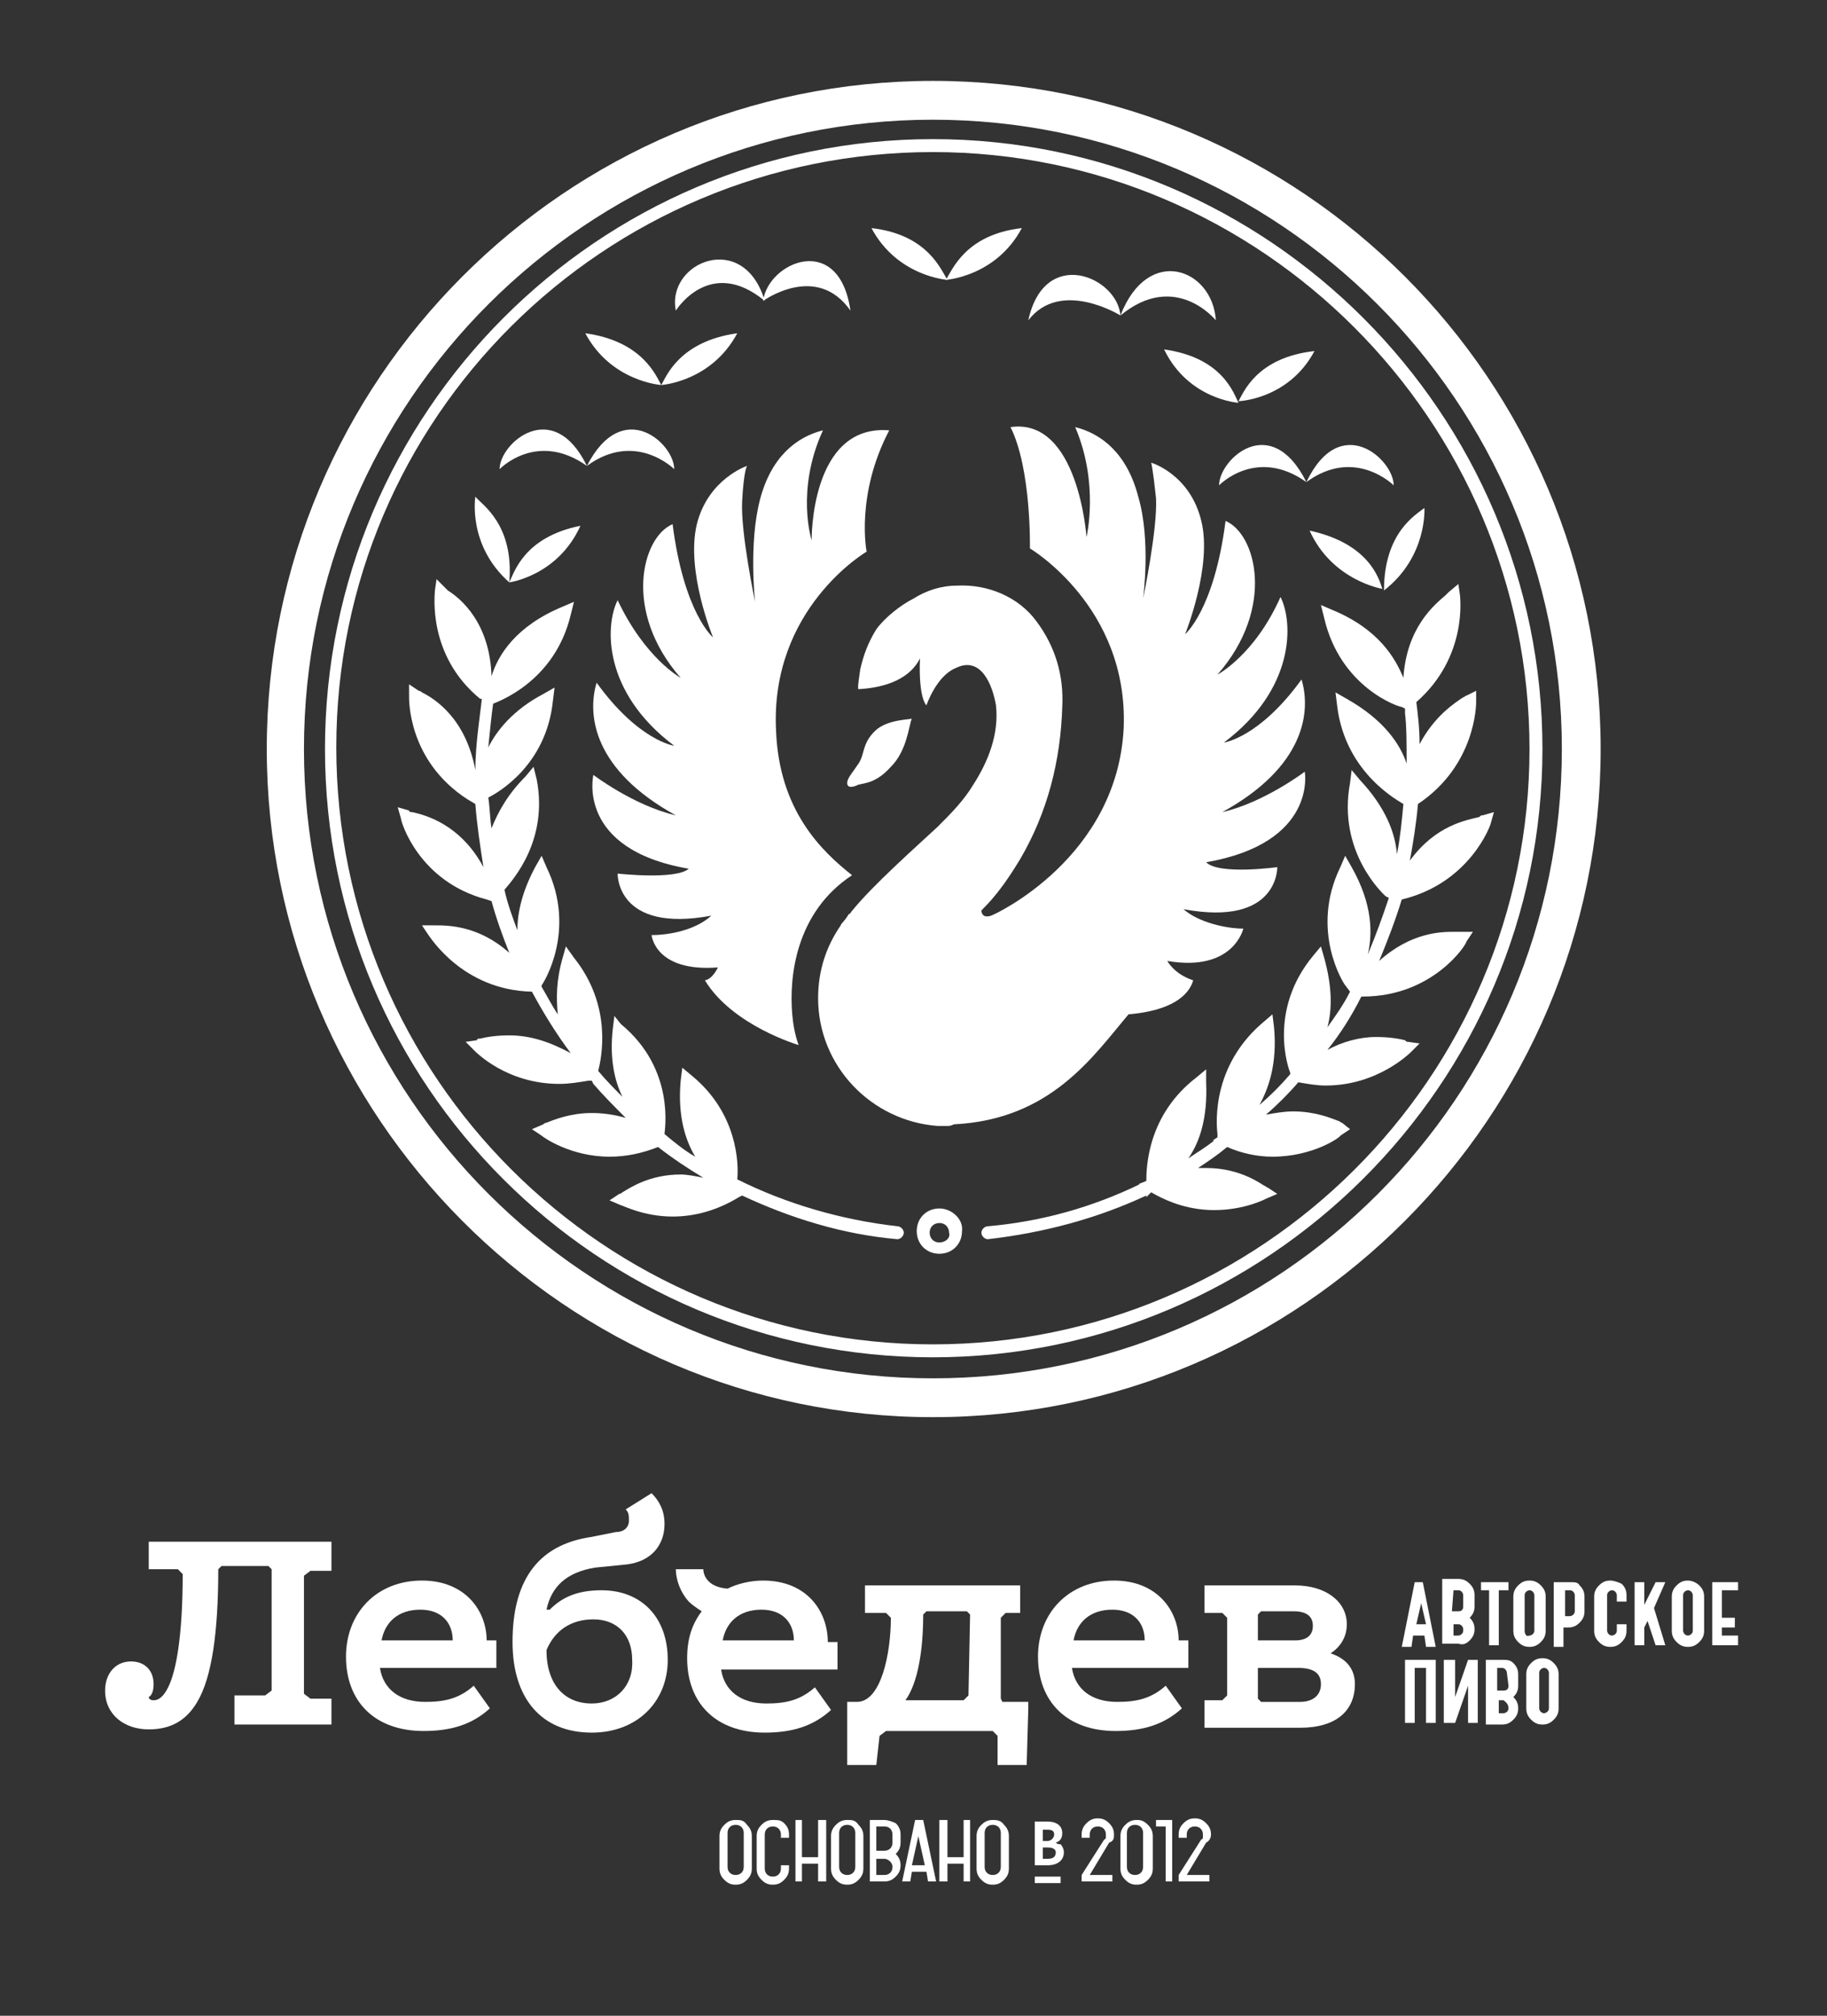 <?xml version="1.0" encoding="UTF-8"?> <!-- Generator: Adobe Illustrator 22.1.0, SVG Export Plug-In . SVG Version: 6.00 Build 0) --> <svg xmlns="http://www.w3.org/2000/svg" xmlns:xlink="http://www.w3.org/1999/xlink" id="Layer_1" x="0px" y="0px" viewBox="0 0 113 124.6" style="enable-background:new 0 0 113 124.6;" xml:space="preserve"><rect x="0" y="0" width="113" height="124.6" fill="#333333" stroke="none"/> <style type="text/css"> .st0{fill:#FFFFFF;} </style> <g> <g> <g> <path class="st0" d="M55.5,75.8c-3.5-0.4-6.9-1.4-9.9-2.9c0.1-1,0-4.1-2.8-6.4L42.2,66l-0.1,0.8c-0.2,2.2,0.3,3.7,0.9,4.7 c-0.7-0.4-1.3-0.9-1.9-1.4l0,0c0-0.2,0.7-4-2.7-6.8L38,62.8l-0.1,0.8c-0.2,1.8,0.1,3.2,0.6,4.2c-0.5-0.5-1-1-1.5-1.6 c0.2-0.8,0.9-4-1.5-7L35,58.5l-0.2,0.7c-0.4,1.4-0.4,2.5-0.3,3.5c-0.4-0.6-0.7-1.2-1-1.7v-0.1c0.1-0.1,2.2-3.4,0.3-7.3l-0.3-0.7 l-0.4,0.7c-0.8,1.5-1.1,2.8-1.1,3.9c-0.3-0.8-0.6-1.6-0.8-2.5c0.6-0.7,2.7-3.1,2-6.8L33,47.4L32.5,48c-1.1,1.1-1.7,2.2-2.1,3.2 c-0.1-0.6-0.1-1.3-0.2-1.9c0.6-0.3,3.6-2,4-6l0.1-0.8l-0.7,0.4c-1.9,1-2.9,2.3-3.4,3.3c0.1-1,0.2-2,0.3-2.7 c0.2-0.1,3.8-1.3,4.8-5.5l0.2-0.8l-0.7,0.3c-2.9,1.2-4,3-4.4,4.3c-0.1-3.3-1.9-4.8-2.7-5.3c-0.1-0.1-0.1-0.1-0.2-0.2L27,35.8 l-0.1,0.7c0,0.2-0.5,4,2.8,6.7h0.1c-0.1,1-0.4,2.8-0.4,4.4l0,0c-0.6-3.2-2.5-4.4-3.3-4.8c-0.1-0.1-0.2-0.1-0.2-0.1l-0.6-0.4V43 c0,0.2-0.1,4,3.6,6.4l0.5,0.3c0.1,1.3,0.3,2.6,0.5,3.9c-1.4-2.6-3.5-3.2-4.4-3.4c-0.1,0-0.2,0-0.2-0.1l-0.7-0.2l0.2,0.7 c0,0.2,1.1,3.9,5.3,5l0.3,0.1c0.3,1.1,0.7,2.2,1.1,3.2c-1.9-1.7-3.8-1.7-4.6-1.7H27c-0.1,0-0.1,0-0.2,0h-0.7l0.4,0.6 c0.1,0.1,2.1,3.4,6.4,3.5c0.7,1.3,1.5,2.6,2.4,3.8C34,64.4,32.8,64,31.5,64c-0.8,0-1.4,0.1-1.8,0.2c-0.1,0-0.2,0-0.2,0.1 l-0.7,0.1l0.5,0.5c0.1,0.1,2,2.1,5.3,2.1c0.6,0,1.2-0.1,1.8-0.2h0.2l0.1,0.2l0,0c0.6,0.7,1.3,1.4,2,2.1c-0.7-0.2-1.4-0.3-2.1-0.3 c-1.3,0-2.3,0.4-2.8,0.6c-0.1,0-0.2,0.1-0.2,0.1l-0.7,0.3l0.6,0.4c0.1,0.1,1.8,1.3,4.2,1.3l0,0c1,0,2-0.2,3-0.6 c0.9,0.7,1.8,1.3,2.8,1.9c-0.5-0.1-1-0.2-1.4-0.2c-1.9,0-3.1,0.8-3.6,1.1c-0.1,0.1-0.2,0.1-0.2,0.1l-0.6,0.4l0.7,0.3 c0.1,0,1.4,0.7,3.2,0.7c1.4,0,2.8-0.4,4.1-1.2l0.2-0.1c3,1.4,6.2,2.4,9.6,2.7l0,0c0.2,0,0.4-0.2,0.4-0.4 C55.9,76,55.7,75.8,55.5,75.8z"></path> <path class="st0" d="M57.7,5C35,5,16.5,23.5,16.5,46.3C16.5,69,35,87.6,57.7,87.6C80.5,87.6,99,69,99,46.3C99,23.5,80.5,5,57.7,5 z M57.7,85.2c-21.4,0-38.9-17.4-38.9-38.9S36.3,7.4,57.7,7.4s38.9,17.4,38.9,38.9S79.2,85.2,57.7,85.2z"></path> <path class="st0" d="M92.2,50.9l0.2-0.7l-0.7,0.2c-0.1,0-0.1,0-0.2,0.1c-0.8,0.2-2.7,0.5-4.3,2.7c0.2-1.1,0.4-2.3,0.5-3.5 c3.6-2.4,3.6-6.2,3.6-6.3v-0.7L90.7,43c-0.1,0-0.1,0.1-0.2,0.1c-0.6,0.4-1.8,1.2-2.7,2.9c0-1-0.1-1.8-0.2-2.6 c3.2-2.8,2.7-6.5,2.7-6.6l-0.1-0.7l-0.6,0.5c0,0-0.1,0.1-0.2,0.2c-0.7,0.6-2.4,2-2.6,5.1c-0.5-1.2-1.5-3-4.4-4.2l-0.7-0.3 l0.2,0.8c1,4.3,4.6,5.5,4.8,5.5l0.2,0.1v0.1v0.2l0,0C87,44.9,87,46,87,47.2c-0.4-1.2-1.4-2.7-3.7-4l-0.7-0.4l0.1,0.8 c0.5,4.3,4,6,4.1,6.1l0,0c-0.1,1.1-0.2,2.1-0.4,3.1c-0.1-1.3-0.7-2.9-2.3-4.6l-0.5-0.6l-0.1,0.8c-0.8,4.3,2.1,6.9,2.2,7l0.2,0.1 c-0.4,1.2-0.8,2.3-1.3,3.5c0.3-1.3,0.3-3.1-1-5.4l-0.4-0.7l-0.3,0.7c-1.9,3.9,0.2,7.2,0.3,7.3l0.3,0.4c-0.4,0.8-0.9,1.5-1.4,2.2 c0.3-1.1,0.3-2.5-0.2-4.3l-0.2-0.7l-0.5,0.6c-2.8,3.4-1.5,7-1.4,7.2v0.1c-0.6,0.7-1.2,1.3-1.9,1.9c0.6-1.1,1.1-2.6,0.9-4.8 l-0.1-0.8L78,63.3c-3.3,2.9-2.7,6.7-2.7,6.8v0.2L75,70.5h0.1c-0.5,0.4-1,0.7-1.6,1.1c0.7-1,1.2-2.5,1.1-4.7v-0.8L74,66.6 c-3,2.3-3.1,5.5-3.1,6.4l-0.5,0.2h0.1c-2.9,1.4-6,2.3-9.4,2.6c-0.2,0-0.4,0.2-0.4,0.4c0,0.2,0.2,0.4,0.4,0.4l0,0 c3.5-0.4,6.8-1.3,9.8-2.7V74l0.3-0.3c1.2,0.7,2.5,1.1,3.9,1.1c1.9,0,3.2-0.7,3.2-0.7l0.7-0.3l-0.6-0.4c-0.1,0-0.1-0.1-0.2-0.1 c-0.6-0.4-1.8-1.1-3.6-1.1c-0.1,0-0.3,0-0.5,0c0.6-0.4,1.2-0.8,1.8-1.3c0.9,0.4,1.9,0.6,2.8,0.6c2.5,0,4.2-1.2,4.2-1.3l0.6-0.4 L83,69.4c-0.1,0-0.1-0.1-0.2-0.1c-0.5-0.2-1.5-0.6-2.8-0.6c-0.6,0-1.1,0.1-1.7,0.2c0.7-0.6,1.4-1.3,2-2c0.6,0.1,1.1,0.2,1.7,0.2 c3.2,0,5.2-2,5.3-2.1l0.5-0.5l-0.7-0.1c-0.1,0-0.1,0-0.2-0.1c-0.4-0.1-1-0.2-1.8-0.2c-1,0-2.1,0.3-3,0.8c0.8-1,1.5-2.1,2.1-3.3 h0.1c4.3,0,6.4-3.2,6.4-3.4l0.4-0.6h-0.8h-0.4c-0.7,0-2.6,0-4.6,1.8c0.5-1.2,1-2.5,1.4-3.8C90.9,54.6,92.2,51,92.2,50.9z"></path> <path class="st0" d="M45.5,112.5c-0.3,0-0.5,0.1-0.7,0.3c-0.2,0.2-0.3,0.4-0.3,0.7v2c0,0.3,0.1,0.5,0.3,0.7s0.4,0.3,0.7,0.3 s0.5-0.1,0.7-0.3c0.2-0.2,0.3-0.4,0.3-0.7v-2c0-0.3-0.1-0.5-0.3-0.7C46,112.5,45.8,112.5,45.5,112.5z M46,115.4 c0,0.3-0.2,0.5-0.5,0.5s-0.5-0.2-0.5-0.5v-2.1c0-0.3,0.2-0.5,0.5-0.5s0.5,0.2,0.5,0.5V115.4z"></path> <path class="st0" d="M47.8,112.5c-0.3,0-0.5,0.1-0.7,0.3c-0.2,0.2-0.3,0.4-0.3,0.7v2c0,0.3,0.1,0.5,0.3,0.7s0.4,0.3,0.7,0.3 s0.5-0.1,0.7-0.3c0.2-0.2,0.3-0.4,0.3-0.7v-0.2h-0.5v0.2c0,0.3-0.2,0.5-0.5,0.5s-0.5-0.2-0.5-0.5v-2.1c0-0.3,0.2-0.5,0.5-0.5 s0.5,0.2,0.5,0.5v0.2h0.5v-0.2c0-0.3-0.1-0.5-0.3-0.7C48.3,112.5,48.1,112.5,47.8,112.5z"></path> <polygon class="st0" points="50.6,114.8 49.6,114.8 49.6,112.5 49.2,112.5 49.2,116.3 49.6,116.3 49.6,115.2 50.6,115.2 50.6,116.3 51.1,116.3 51.1,112.5 50.6,112.5 "></polygon> <path class="st0" d="M52.4,112.5c-0.3,0-0.5,0.1-0.7,0.3c-0.2,0.2-0.3,0.4-0.3,0.7v2c0,0.3,0.1,0.5,0.3,0.7s0.4,0.3,0.7,0.3 s0.5-0.1,0.7-0.3c0.2-0.2,0.3-0.4,0.3-0.7v-2c0-0.3-0.1-0.5-0.3-0.7C52.9,112.5,52.7,112.5,52.4,112.5z M52.9,115.4 c0,0.3-0.2,0.5-0.5,0.5s-0.5-0.2-0.5-0.5v-2.1c0-0.3,0.2-0.5,0.5-0.5s0.5,0.2,0.5,0.5V115.4z"></path> <path class="st0" d="M54.7,112.5h-0.9v3.8h0.9c0.3,0,0.5-0.1,0.7-0.3c0.2-0.2,0.3-0.4,0.3-0.7c0-0.3-0.1-0.5-0.3-0.7 c0.2-0.2,0.3-0.4,0.3-0.7v-0.5c0-0.3-0.1-0.5-0.3-0.7C55.2,112.6,54.9,112.5,54.7,112.5z M55.2,115.4c0,0.3-0.2,0.5-0.5,0.5h-0.5 v-1h0.5C54.9,114.9,55.2,115.1,55.2,115.4L55.2,115.4z M55.2,113.9c0,0.3-0.2,0.5-0.5,0.5h-0.5v-1.5h0.5c0.3,0,0.5,0.2,0.5,0.5 V113.9z"></path> <path class="st0" d="M56.6,112.5l-0.8,3.8h0.5l0.1-0.6h0.9l0.1,0.6h0.5l-0.8-3.8H56.6z M56.4,115.3l0.4-1.8l0.4,1.8H56.4z"></path> <polygon class="st0" points="59.6,114.8 58.6,114.8 58.6,112.5 58.1,112.5 58.1,116.3 58.6,116.3 58.6,115.2 59.6,115.2 59.6,116.3 60,116.3 60,112.5 59.6,112.5 "></polygon> <path class="st0" d="M61.4,112.5c-0.3,0-0.5,0.1-0.7,0.3c-0.2,0.2-0.3,0.4-0.3,0.7v2c0,0.3,0.1,0.5,0.3,0.7s0.4,0.3,0.7,0.3 s0.5-0.1,0.7-0.3c0.2-0.2,0.3-0.4,0.3-0.7v-2c0-0.3-0.1-0.5-0.3-0.7C61.9,112.5,61.6,112.5,61.4,112.5z M61.9,115.4 c0,0.3-0.2,0.5-0.5,0.5s-0.5-0.2-0.5-0.5v-2.1c0-0.3,0.2-0.5,0.5-0.5s0.5,0.2,0.5,0.5V115.4z"></path> <path class="st0" d="M68.9,113.4c0-0.3-0.1-0.5-0.3-0.7c-0.2-0.2-0.4-0.3-0.7-0.3c-0.3,0-0.5,0.1-0.7,0.3 c-0.2,0.2-0.3,0.4-0.3,0.7v0.2h0.5v-0.2c0-0.3,0.2-0.5,0.5-0.5s0.5,0.2,0.5,0.5v0.1c0,0.1,0,0.2-0.1,0.2l-1.4,2.2v0.4h1.9v-0.4 h-1.4l1.2-2C68.9,113.8,68.9,113.6,68.9,113.4z"></path> <path class="st0" d="M70.3,112.5c-0.3,0-0.5,0.1-0.7,0.3c-0.2,0.2-0.3,0.4-0.3,0.7v2c0,0.3,0.1,0.5,0.3,0.7 c0.2,0.2,0.4,0.3,0.7,0.3c0.3,0,0.5-0.1,0.7-0.3c0.2-0.2,0.3-0.4,0.3-0.7v-2c0-0.3-0.1-0.5-0.3-0.7 C70.7,112.5,70.5,112.5,70.3,112.5z M70.7,115.4c0,0.3-0.2,0.5-0.5,0.5s-0.5-0.2-0.5-0.5v-2.1c0-0.3,0.2-0.5,0.5-0.5 s0.5,0.2,0.5,0.5V115.4z"></path> <polygon class="st0" points="71.5,112.9 72.1,112.9 72.1,116.3 72.5,116.3 72.5,112.5 71.5,112.5 "></polygon> <path class="st0" d="M74.9,113.4c0-0.3-0.1-0.5-0.3-0.7c-0.2-0.2-0.4-0.3-0.7-0.3c-0.3,0-0.5,0.1-0.7,0.3 c-0.2,0.2-0.3,0.4-0.3,0.7v0.2h0.5v-0.2c0-0.3,0.2-0.5,0.5-0.5s0.5,0.2,0.5,0.5v0.1c0,0.1,0,0.2-0.1,0.2l-1.4,2.2v0.4h1.9v-0.4 h-1.4l1.2-2C74.8,113.8,74.9,113.6,74.9,113.4z"></path> <path class="st0" d="M42.6,53.7c-0.8,0.7-4.4,0.3-4.4,0.3s-0.1,3.7,5.8,2.6c-1,0.9-2.6,1.2-3.7,1.2c0,0,0.2,2.3,4.1,2 c0,0-0.3,0.7-0.8,0.8c1.7,2.8,5.8,4,5.8,4s-0.3-0.7-0.4-1.9c-0.2-2.3,0.2-6.3,3.7-8.6c-1.9-1.5-4.5-4-4.7-8.9 c-0.4-7.6,5.6-11.1,5.6-11.1s-0.7-3.5,1.4-7.5c-4.9-0.4-4.8,6.8-4.8,6.8s-1-3.1,0.7-6.8c-1.6,0.4-3.2,1.6-3.9,4.3 s-0.3,6.3-0.3,6.3s-0.9-4.3-0.8-6.2c0.1-1.9,0.3-2.2,0.3-2.2s-2.4,0.8-3.1,3.6c-0.7,2.9,1,7,1,7s-1.8-1.5-2.5-7 c-1.9,0.8-3.1,5.4,0.5,9.5c0,0-2.2-1.2-3.9-4.8c-0.8,1.6-0.9,5.7,3.5,9c0,0-2.2-0.3-4.8-3.9c-0.6,2-0.2,5.4,4.9,8.2 c-2.6-0.6-5.1-2.5-5.1-2.5S35.6,52.5,42.6,53.7z"></path> <path class="st0" d="M59,69.5c6-0.3,8.6-4.2,10.8-6.8c3.5-0.3,3.9-1.8,4-2.1c-1.2-0.4-1.6-1.2-1.6-1.2c4.1,0.7,4.7-2,4.7-2 c-1.1,0-2.8-0.4-3.7-1.2c5.9,1.1,5.8-2.6,5.8-2.6s-3.6,0.5-4.4-0.3c6.9-1.2,6.1-5.6,6.1-5.6s-2.5,1.9-5.1,2.5 c5.1-2.8,5.5-6.2,4.9-8.2c-2.6,3.6-4.8,3.9-4.8,3.9c4.4-3.3,4.3-7.4,3.5-9c-1.6,3.6-3.9,4.8-3.9,4.8c3.6-4.1,2.4-8.7,0.5-9.5 c-0.7,5.5-2.5,7-2.5,7s1.7-4.2,1-7c-0.7-2.9-3.1-3.6-3.1-3.6s0.1,0.3,0.3,2.2c0.1,1.9-0.8,6.2-0.8,6.2s0.5-3.6-0.3-6.3 c-0.7-2.7-2.3-3.9-3.9-4.3c1.5,3.5,0.7,6.8,0.7,6.8s-0.5-7.4-4.7-6.8c1.3,2.6,1.2,7.5,1.2,7.5s6.1,3.6,5.8,11.1 c-0.4,8-7.9,11.5-8.2,11.6c-0.6,0.2-0.6-0.3-0.6-0.3c0-0.1,0.9-0.7,2.4-3.2c1.7-2.9,2.5-6.1,2.6-9.4c0.1-1.9-0.4-3.7-1.6-5.3 c-1.1-1.5-3-2.3-4.9-2.2c-1,0-1.9,0.3-2.7,0.8c-0.8,0.4-1.8,1.2-2.3,1.9c-0.5,0.8-0.8,1.6-1,2.5c0,0.1-0.2,1.2-0.1,1.2 c1.8-0.1,3.2-0.7,3.8-1.9c-0.1,2.5,0.4,2.9,0.4,2.9s0.6-1.8,1.8-2.3c1.6-0.8,2.3,1.1,2.5,2.3c0.2,1.8-0.5,3.5-1.4,4.9 c-0.6,1-1.4,1.8-2.2,2.6c-1.4,1.3-4,3.6-5.3,5.2c-0.1,0.1-0.1,0.2-0.2,0.2C52.2,57,52,57.1,52,57.2l0,0c-0.9,1.3-1.4,2.8-1.4,4.5 c0,4.2,3.3,7.6,7.4,7.9c0.1,0,0.2,0,0.4,0h0.1h0.1C58.7,69.6,58.8,69.6,59,69.5z"></path> </g> <g> <path class="st0" d="M57.7,8.6C37,8.6,20.1,25.5,20.1,46.3S37,83.9,57.7,83.9S95.4,67,95.4,46.3S78.5,8.6,57.7,8.6z M57.7,83.1 c-20.3,0-36.9-16.5-36.9-36.9S37.4,9.4,57.7,9.4S94.6,26,94.6,46.3S78,83.1,57.7,83.1z"></path> <path class="st0" d="M31.5,36c0,0,3-0.4,4.4-3.5C32.4,33.2,31.8,35.4,31.5,36z"></path> <path class="st0" d="M29.4,30.7c0,0-0.5,3,2.1,5.3C31.8,32.4,29.8,31.2,29.4,30.7z"></path> <path class="st0" d="M58.5,17.3c0,0,3.1-0.2,4.7-3.2C59.7,14.5,58.9,16.7,58.5,17.3z"></path> <path class="st0" d="M53.9,14.1c1.6,3,4.7,3.2,4.7,3.2C58.2,16.7,57.4,14.5,53.9,14.1z"></path> <path class="st0" d="M40.9,23.8c0,0,3.1-0.2,4.7-3.2C42,21.1,41.2,23.3,40.9,23.8z"></path> <path class="st0" d="M36.2,20.6c1.6,3,4.7,3.2,4.7,3.2C40.6,23.3,39.8,21.1,36.2,20.6z"></path> <path class="st0" d="M72,21.6c1.5,3.1,4.6,3.3,4.6,3.3C76.3,24.3,75.6,22.1,72,21.6z"></path> <path class="st0" d="M81.3,21.7c-3.6,0.4-4.4,2.6-4.7,3.1C76.6,24.8,79.7,24.7,81.3,21.7z"></path> <path class="st0" d="M47.2,18.6c0,0,3.3-2.4,5.4,0.6C51.9,14.3,47.5,16.2,47.2,18.6z"></path> <path class="st0" d="M41.8,19.2c0,0,2.1-3.4,5.5-0.6C46,14.2,41.2,16.2,41.8,19.2z"></path> <path class="st0" d="M30.9,29c0,0,2.3-2.4,5.4-0.2C34.2,24.5,30.9,27.4,30.9,29z"></path> <path class="st0" d="M36.3,28.8c3-2.2,5.4,0.2,5.4,0.2C41.7,27.4,38.5,24.5,36.3,28.8z"></path> <path class="st0" d="M81,32.8c1.4,3.1,4.5,3.6,4.5,3.6C85.3,35.8,84.7,33.6,81,32.8z"></path> <path class="st0" d="M88.1,31.4c-0.5,0.4-2.5,1.5-2.5,5.1C88.3,34.4,88.1,31.4,88.1,31.4z"></path> <path class="st0" d="M63.6,19.8c2-2.6,5.7-0.3,5.7-0.3C69.1,17.1,64.6,15.2,63.6,19.8z"></path> <path class="st0" d="M75.2,19.8c-0.2-3.2-4.2-4.7-5.9-0.3C72.7,16.7,75.2,19.8,75.2,19.8z"></path> <path class="st0" d="M86.2,30c0-1.6-3.3-4.6-5.4-0.2C83.8,27.6,86.2,30,86.2,30z"></path> <path class="st0" d="M75.4,30c0,0,2.3-2.4,5.4-0.2C78.6,25.4,75.4,28.4,75.4,30z"></path> <path class="st0" d="M87.5,97.8l-0.8,4h0.6l0.1-0.7h0.7l0.1,0.7h0.6l-0.8-4H87.5z M87.6,100.4l0.3-1.3l0.3,1.3H87.6z"></path> <path class="st0" d="M90.9,101.4c0.2-0.2,0.3-0.4,0.3-0.7c0-0.3-0.1-0.5-0.3-0.7c0.2-0.2,0.3-0.4,0.3-0.7v-0.7 c0-0.3-0.1-0.5-0.3-0.7c-0.2-0.2-0.4-0.3-0.7-0.3h-1v4h1C90.5,101.7,90.7,101.6,90.9,101.4z M89.9,98.3h0.3 c0.2,0,0.3,0.2,0.3,0.3v0.7c0,0.2-0.1,0.3-0.3,0.3h-0.4L89.9,98.3L89.9,98.3z M89.9,100.4h0.3c0.2,0,0.3,0.2,0.3,0.3v0.1 c0,0.2-0.2,0.3-0.3,0.3h-0.3V100.4z"></path> <polygon class="st0" points="92.1,101.7 92.7,101.7 92.7,98.3 93.3,98.3 93.3,97.8 91.6,97.8 91.6,98.3 92.1,98.3 "></polygon> <path class="st0" d="M95.3,101.5c0.2-0.2,0.3-0.4,0.3-0.7v-2.1c0-0.3-0.1-0.5-0.3-0.7c-0.2-0.2-0.4-0.3-0.7-0.3 c-0.3,0-0.5,0.1-0.7,0.3c-0.2,0.2-0.3,0.4-0.3,0.7v2.1c0,0.3,0.1,0.5,0.3,0.7c0.2,0.2,0.4,0.3,0.7,0.3S95.1,101.7,95.3,101.5z M94.3,100.8v-2.2c0-0.2,0.2-0.3,0.3-0.3c0.2,0,0.3,0.2,0.3,0.3v2.2c0,0.2-0.2,0.3-0.3,0.3C94.4,101.2,94.3,101,94.3,100.8z"></path> <path class="st0" d="M97.1,97.8h-1v4h0.6v-1.2H97c0.3,0,0.5-0.1,0.7-0.3c0.2-0.2,0.3-0.4,0.3-0.7v-0.9c0-0.3-0.1-0.5-0.3-0.7 C97.6,97.8,97.4,97.8,97.1,97.8z M97.4,99.6c0,0.2-0.2,0.3-0.3,0.3h-0.3v-1.6h0.3c0.2,0,0.3,0.2,0.3,0.3V99.6z"></path> <path class="st0" d="M99.6,97.7c-0.3,0-0.5,0.1-0.7,0.3c-0.2,0.2-0.3,0.4-0.3,0.7v2.1c0,0.3,0.1,0.5,0.3,0.7 c0.2,0.2,0.4,0.3,0.7,0.3c0.3,0,0.5-0.1,0.7-0.3c0.2-0.2,0.3-0.4,0.3-0.7v-0.4H100v0.4c0,0.2-0.2,0.3-0.3,0.3 c-0.2,0-0.3-0.2-0.3-0.3v-2.2c0-0.2,0.2-0.3,0.3-0.3c0.2,0,0.3,0.2,0.3,0.3V99h0.6v-0.4c0-0.3-0.1-0.5-0.3-0.7 C100.1,97.8,99.8,97.7,99.6,97.7z"></path> <polygon class="st0" points="102.4,97.8 101.7,99.2 101.7,97.8 101.1,97.8 101.1,101.7 101.7,101.7 101.7,100.6 101.9,100.2 102.4,101.7 103,101.7 102.3,99.4 103,97.8 "></polygon> <path class="st0" d="M104.4,97.7c-0.3,0-0.5,0.1-0.7,0.3c-0.2,0.2-0.3,0.4-0.3,0.7v2.1c0,0.3,0.1,0.5,0.3,0.7 c0.2,0.2,0.4,0.3,0.7,0.3c0.3,0,0.5-0.1,0.7-0.3c0.2-0.2,0.3-0.4,0.3-0.7v-2.1c0-0.3-0.1-0.5-0.3-0.7 C104.9,97.8,104.6,97.7,104.4,97.7z M104.7,100.8c0,0.2-0.2,0.3-0.3,0.3c-0.2,0-0.3-0.2-0.3-0.3v-2.2c0-0.2,0.2-0.3,0.3-0.3 c0.2,0,0.3,0.2,0.3,0.3V100.8z"></path> <polygon class="st0" points="107.5,98.3 107.5,97.8 105.9,97.8 105.9,101.7 107.5,101.7 107.5,101.1 106.5,101.1 106.5,100.6 107.3,100.6 107.3,100 106.5,100 106.5,98.3 "></polygon> <polygon class="st0" points="86.9,106.5 87.5,106.5 87.5,103.1 88.2,103.1 88.2,106.5 88.8,106.5 88.8,102.6 86.9,102.6 "></polygon> <polygon class="st0" points="90,104.9 90,102.6 89.3,102.6 89.3,106.5 90,106.5 90.8,104.2 90.8,106.5 91.4,106.5 91.4,102.6 90.8,102.6 "></polygon> <path class="st0" d="M92.9,102.6h-1v4h1c0.3,0,0.5-0.1,0.7-0.3c0.2-0.2,0.3-0.4,0.3-0.7s-0.1-0.5-0.3-0.7 c0.2-0.2,0.3-0.4,0.3-0.7v-0.7c0-0.3-0.1-0.5-0.3-0.7C93.4,102.6,93.2,102.6,92.9,102.6z M93.3,105.6c0,0.2-0.2,0.3-0.3,0.3h-0.3 v-0.8H93C93.1,105.2,93.3,105.3,93.3,105.6L93.3,105.6z M93.3,104.2c0,0.2-0.1,0.3-0.3,0.3h-0.4v-1.4h0.3c0.2,0,0.3,0.2,0.3,0.3 L93.3,104.2L93.3,104.2z"></path> <path class="st0" d="M95.4,102.5c-0.3,0-0.5,0.1-0.7,0.3c-0.2,0.2-0.3,0.4-0.3,0.7v2.1c0,0.3,0.1,0.5,0.3,0.7 c0.2,0.2,0.4,0.3,0.7,0.3c0.3,0,0.5-0.1,0.7-0.3c0.2-0.2,0.3-0.4,0.3-0.7v-2.1c0-0.3-0.1-0.5-0.3-0.7 C95.9,102.6,95.7,102.5,95.4,102.5z M95.8,105.6c0,0.2-0.2,0.3-0.3,0.3c-0.2,0-0.3-0.2-0.3-0.3v-2.2c0-0.2,0.2-0.3,0.3-0.3 c0.2,0,0.3,0.2,0.3,0.3V105.6z"></path> <path class="st0" d="M9.2,97H11l0.3,0.3c0,3.8-0.4,6-0.9,7c-0.3,0.6-0.6,0.8-0.9,0.8c-0.2,0-0.3-0.1-0.3-0.2 c0.2-0.1,0.3-0.4,0.3-0.8c0-0.8-0.5-1.4-1.4-1.4c-1,0-1.6,0.8-1.6,1.8c0,1.5,1.2,2.4,2.7,2.4c1.3,0,2.3-0.5,3-1.7 c0.9-1.5,1.3-4.3,1.3-8.2l0.2-0.2h2.9l0.2,0.2v7.5l-0.4,0.3h-1.9v1.8h6V105h-1.3l-0.4-0.3v-7.3l0.4-0.3h1.3v-1.8H9.2V97z"></path> <path class="st0" d="M26.1,97.7c-2.8,0-4.7,2-4.7,4.7c0,2.8,1.8,4.6,4.8,4.6c1.7,0,3-0.4,4.1-1.4l-1-1.4c-0.9,0.8-1.8,1-3,1 c-1.6,0-2.6-0.8-2.8-2.1h7.2v-1.7h-0.6C30.1,99.6,28.8,97.7,26.1,97.7z M23.6,101.4c0.2-1.1,1-1.9,2.4-1.9c1.3,0,2,0.8,2,1.9 H23.6z"></path> <path class="st0" d="M37.2,98.3c-1.6,0-2.5,0.5-3.2,1.2h-0.2c0.3-1.4,1.2-2.3,3-2.6l2-0.2c1.5-0.2,2.3-1.2,2.3-2.5 c0-0.8-0.3-1.4-0.8-1.9l-1.6,1c0.2,0.2,0.2,0.4,0.2,0.7c0,0.4-0.3,0.7-0.8,0.7L36.6,95c-3.5,0.5-4.9,2.9-4.9,6.5 c0,3.5,1.8,5.6,4.9,5.6c2.8,0,4.7-1.9,4.7-4.5S39.7,98.3,37.2,98.3z M36.6,105.3c-1.7,0-2.8-1.2-2.8-3.3c0.5-1.2,1.5-1.9,2.9-1.9 c1.5,0,2.4,1,2.4,2.5C39.2,104.2,38.1,105.3,36.6,105.3z"></path> <path class="st0" d="M47.2,97.7c-0.8,0-1.6,0.2-2.2,0.5c-1.3-0.1-1.5-0.9-1.5-1.2h-0.8h-0.9c0,0.1,0,1.1,0.8,2 c0.2,0.2,0.5,0.4,0.8,0.6c-0.6,0.8-0.9,1.7-0.9,2.9c0,2.8,1.8,4.6,4.8,4.6c1.7,0,3-0.4,4.1-1.4l-1-1.4c-0.9,0.8-1.8,1-3,1 c-1.6,0-2.6-0.8-2.8-2.1h7.2v-1.7h-0.6C51.2,99.6,49.9,97.7,47.2,97.7z M44.7,101.4c0.2-1.1,1-1.9,2.4-1.9c1.3,0,2,0.8,2,1.9 H44.7z"></path> <path class="st0" d="M61.9,105v-5l0.3-0.3h0.9V98h-9.6v1.7h1.3l0.3,0.3c0,2.2-0.6,5.2-2.1,5.2h-0.6v3.9h1.8l0.2-1.8l0.4-0.3h6.6 l0.3,0.3v1.8h1.8l0.1-3.5v-0.4H62L61.9,105z M59.9,104.8l-0.3,0.3H56c0.8-1.1,1.1-3.2,1.1-5.3l0.2-0.2h2.5l0.2,0.2L59.9,104.8 L59.9,104.8z"></path> <path class="st0" d="M68.9,97.7c-2.8,0-4.7,2-4.7,4.7c0,2.8,1.8,4.6,4.8,4.6c1.7,0,3-0.4,4.1-1.4l-1-1.4c-0.9,0.8-1.8,1-3,1 c-1.6,0-2.6-0.8-2.8-2.1h7.2v-1.7h-0.6C72.9,99.6,71.6,97.7,68.9,97.7z M66.4,101.4c0.2-1.1,1-1.9,2.4-1.9c1.3,0,2,0.8,2,1.9 H66.4z"></path> <path class="st0" d="M82.3,102.2L82.3,102.2c0.6-0.4,1-1,1-1.8c0-1.4-1.3-2.4-3.2-2.4h-5.6v1.7h1.1l0.3,0.3v4.8l-0.3,0.3h-1.1 v1.7h5.9c2.3,0,3.4-1.1,3.4-2.7C83.8,103.1,83.2,102.5,82.3,102.2z M77.8,99.8l0.2-0.2h2c0.8,0,1.2,0.3,1.2,0.9s-0.4,0.9-1.1,0.9 h-2.3C77.8,101.4,77.8,99.8,77.8,99.8z M80.4,105.2H78l-0.2-0.2v-1.9h2.5c0.9,0,1.4,0.3,1.4,1C81.7,104.8,81.2,105.2,80.4,105.2z "></path> <path class="st0" d="M65.3,113.9L65.3,113.9c0.3-0.1,0.4-0.3,0.4-0.6c0-0.4-0.3-0.7-0.9-0.7c-0.3,0-0.5,0-0.8,0v2.7 c0.2,0,0.4,0,0.8,0c0.6,0,1-0.3,1-0.8c0-0.2-0.1-0.4-0.2-0.5C65.5,114,65.4,114,65.3,113.9z M64.5,113.1c0.1,0,0.2,0,0.3,0 c0.3,0,0.4,0.1,0.4,0.3c0,0.2-0.2,0.4-0.4,0.4h-0.3V113.1z M64.8,114.9c-0.1,0-0.2,0-0.3,0v-0.7h0.3c0.3,0,0.5,0.1,0.5,0.3 C65.3,114.8,65.1,114.9,64.8,114.9z"></path> <rect x="64" y="116" class="st0" width="1.6" height="0.4"></rect> <path class="st0" d="M58.1,74.7c-0.8,0-1.4,0.6-1.4,1.4s0.6,1.4,1.4,1.4c0.8,0,1.4-0.6,1.4-1.4C59.6,75.4,58.9,74.7,58.1,74.7z M58.1,76.8c-0.4,0-0.6-0.3-0.6-0.6c0-0.4,0.3-0.6,0.6-0.6c0.4,0,0.6,0.3,0.6,0.6C58.8,76.5,58.5,76.8,58.1,76.8z"></path> <path class="st0" d="M54.1,45.2c-0.8,0.8-0.6,1.4-1,2s-0.7,0.9-0.7,1.2s0.3,0.3,0.7,0.1c0.4-0.1,1.1-0.1,2-1.1c1-1,1.1-2.5,1.3-3 C56.5,44.5,54.9,44.4,54.1,45.2z"></path> </g> </g> </g> </svg> 